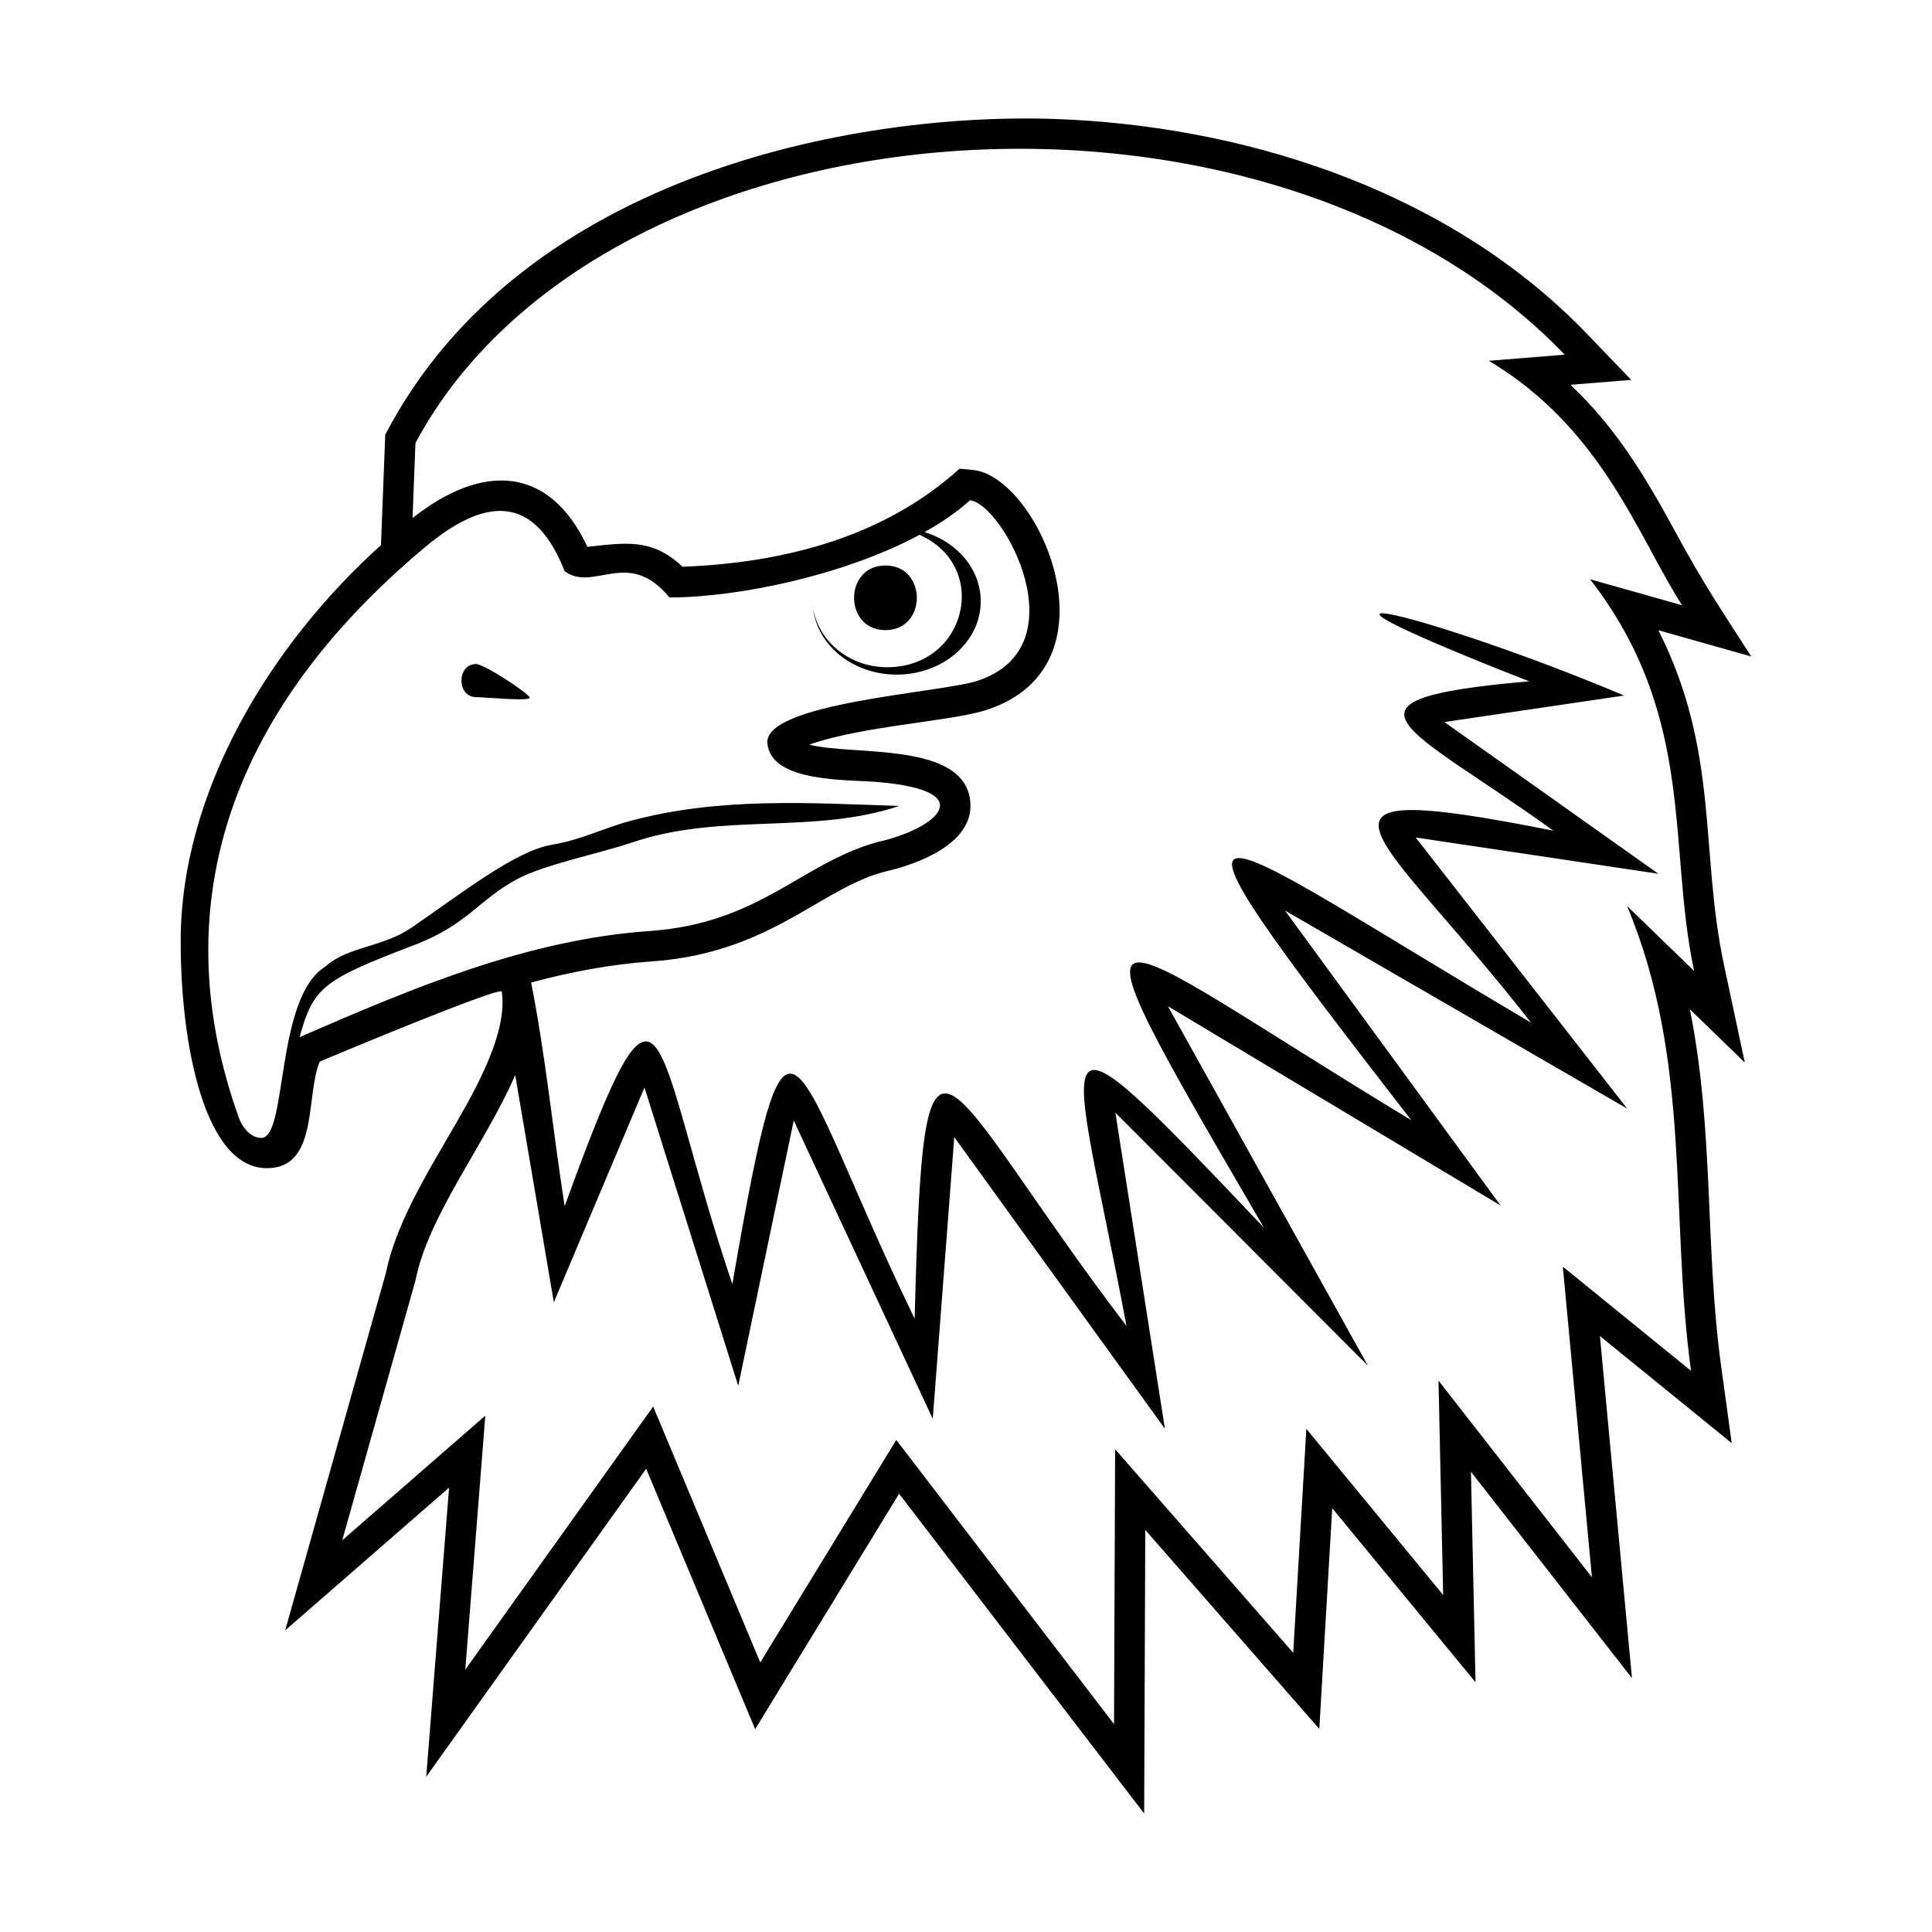 <?xml version="1.0" encoding="UTF-8"?>
<!-- Uploaded to: SVG Repo, www.svgrepo.com, Generator: SVG Repo Mixer Tools -->
<svg fill="#000000" width="800px" height="800px" version="1.1" viewBox="144 144 512 512" xmlns="http://www.w3.org/2000/svg">
 <path d="m588.18 285.3c7.301 13.461 11.73 19.934 19.922 32.676l-24.617-6.957c16.25 32.188 10.984 58.68 17.371 88.605l5.535 25.957-14.551-14.102c6.473 32.379 3.957 63.195 8.297 94.691l2.789 20.281-34.93-28.383 8.492 90.656-42.672-54.699 1.215 55.785-37.98-46.121-3.422 58.488-46.117-52.723-0.297 75.145-64.945-84.742-38.148 62.391-28.883-69.004-58.281 81.602 6.051-76.602-43.438 37.828 26.676-94.645c2.539-12.531 10.141-25.117 16.488-36.09 5.723-9.914 16.008-26.688 14.246-38.543-0.25-1.547-44.707 17.012-48.27 18.566-3.789 9.242-0.227 28.332-14.109 28.219-16.305-0.133-22.73-32.438-22.719-60.117 0.02-39.922 23.988-78.805 53.078-105l1.129-29.254c36.566-70.18 127.69-86.23 181.13-83.527 49.965 2.527 101.96 20.023 137.26 56.715l11.816 12.281-16.09 1.297c12.316 11.711 19.918 24.492 27.969 39.328zm-357.96 114.87c5.91-5.387 15.18-5.059 22.914-10.383 13.566-9.332 27.574-20.344 37.191-21.934 7.598-1.254 13.539-4.367 20.668-6.289 23.547-6.356 47.324-4.773 71.336-3.977-22.969 7.66-47.172 1.684-70.676 9.633-8.914 3.016-23.23 5.824-30.598 9.754-10.098 5.387-13.227 12.117-27.098 17.406-24.344 9.281-26.922 11.199-30.566 24.48 30.906-13.477 60.797-25.898 92.75-28.129 29.344-2.055 40.129-17.984 60.445-23.59 15.371-3.414 27.809-13.555 0-15.895-8.23-0.695-28.105 0.145-29.219-10.168-1.168-10.812 45.844-13.473 55.535-16.613 27.734-8.984 6.809-47.059-1.852-47.883-3.363 3.051-7.449 5.867-12.027 8.422 8.672 2.66 14.883 9.867 14.883 18.34 0 10.734-9.969 19.434-22.262 19.434-11.543 0-21.035-7.676-22.148-17.5 1.504 8.809 9.707 15.543 19.602 15.543 21.055 0 27.457-26.641 8.605-35.09-19.656 10.566-47.57 16.566-66.297 16.613-10.926-13.348-19.965-1.285-27.754-6.949-7.41-18.797-19.355-21.141-36.945-6.445-53.336 44.562-68.961 96.758-49.414 151.24 1.184 3.289 3.777 5.57 6.176 5.348 6.699-0.617 3.516-37.25 16.746-45.367zm148.43-106.31c11.098 0 11.094 17.133 0 17.133-11.078 0-11.086-17.133 0-17.133zm-108.48 26.117c2.172 0 13.895 7.742 14.191 8.867s-12.02-0.102-14.191-0.102c-5.176 0-5.176-8.766 0-8.766zm23.465 143.69c27.246-75.059 22.684-43.594 44.445 20.637 15.422-89.168 14.645-60.41 48.312 9.176 2.457-94.043 5.652-64.285 56.145 1.922-14.918-79.137-24.875-90.652 36.395-26.074-56.793-97.422-46.492-80.266 39.055-28.469-75.773-97.844-57.691-78.695 31.746-25.848-39.617-50.906-68.879-65.707 5.926-50.871-38.18-27.582-62.613-34.691-6.41-39.578-79.281-31.09-23.188-16.711 25.152 3.766l-47.621 7.023 56.707 40.203-64.32-9.609 56.059 71.852-90.699-52.5 57.145 78.172-88.168-52.812 53.012 95.27-66.926-67.051 13.121 83.762-55.82-77.281-5.699 74.66-36.84-79.066-14.711 70.312-24.848-79.066-24.023 56.922-10.234-60.215c-7.859 18.148-23.09 37.309-26.426 54.41l-19.418 68.879 37.922-33.027-5.312 67.301 49.793-69.715 28.379 67.809 36.047-58.957 57.707 75.309 0.293-72.852 47.199 53.953 3.477-59.355 36.258 44.035-1.238-56.82 40.66 52.121-7.711-82.32 33.973 27.609c-5.652-41.07 0.285-82.141-16.965-123.21l17.785 17.238c-7.082-33.191 0.594-67.438-27.57-103.8l24.387 6.891c-11.668-18.145-21.094-46.812-51.211-64.785l20.105-1.625c-79.355-82.48-255.01-68.867-304.57 23.391l-0.773 19.918c18.137-14.359 36.031-14.352 46.344 7.606 9.812-0.988 17.059-2.481 25.207 5.289 26.797-1.035 53.359-7.812 73.41-25.992l3.547 0.34c17.383 1.66 39.773 51.871 3.57 63.605-9.426 3.059-32.734 4.164-46.961 9.188 11.641 3.039 41.613-1.012 42.719 15.43 0.738 10.871-14.062 16.281-22.602 18.215-17.09 4.332-30.348 21.605-61.844 23.801-10.824 0.762-21.477 2.773-31.965 5.594 3.832 19.355 5.824 39.707 8.891 59.285z" fill-rule="evenodd"/>
</svg>